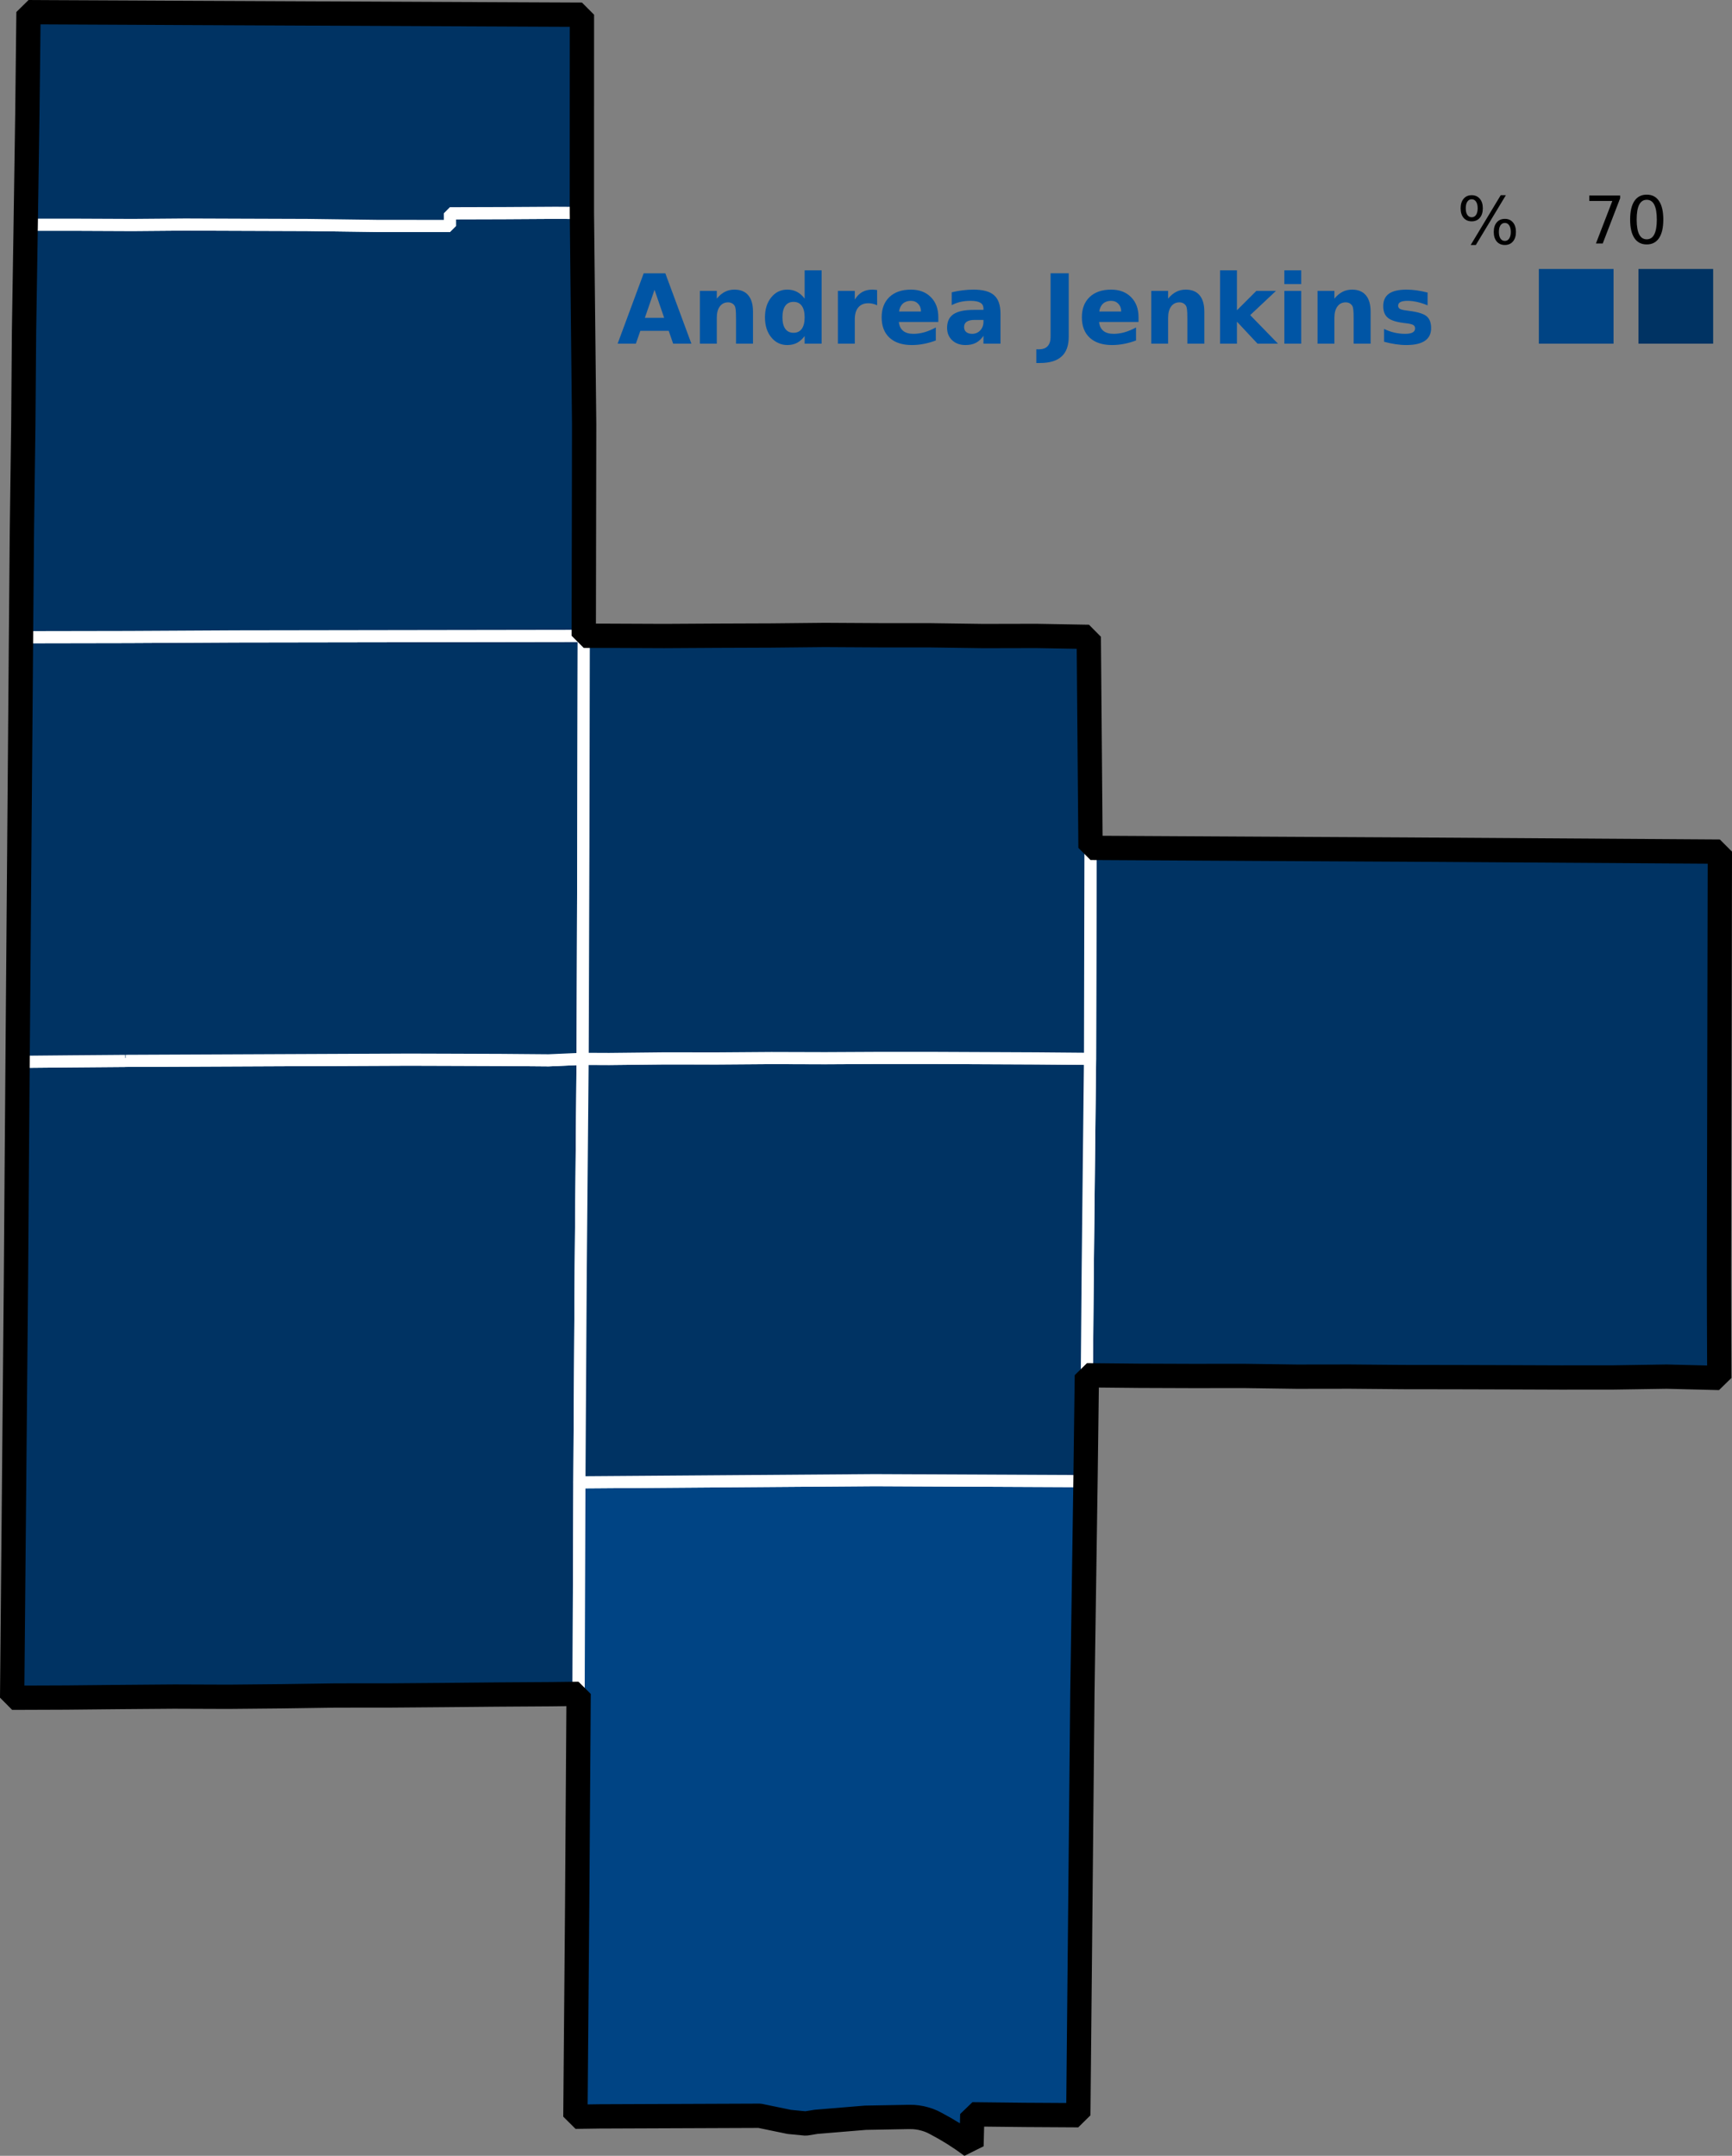 <?xml version="1.0" encoding="UTF-8" standalone="no"?>
<svg
   xmlns:dc="http://purl.org/dc/elements/1.1/"
   xmlns:cc="http://creativecommons.org/ns#"
   xmlns:rdf="http://www.w3.org/1999/02/22-rdf-syntax-ns#"
   xmlns:svg="http://www.w3.org/2000/svg"
   xmlns="http://www.w3.org/2000/svg"
   width="117.89mm"
   version="1.2"
   height="146.738mm"
   viewBox="0 0 445.57 554.598"
   id="svg438">
  <rect x="0" y="0" width="445.57" height="554.598" fill="#808080" stroke="none"/>
  <defs
     id="defs2" />
  <g
     id="8"
     transform="translate(-434.569,-1548.88)">
    <path
       style="font-style:normal;font-weight:400;font-size:medium;font-family:'MS Shell Dlg 2';vector-effect:none;fill:#003363;fill-opacity:1;fill-rule:evenodd;stroke:#ffffff;stroke-width:3.125;stroke-linecap:square;stroke-linejoin:bevel;stroke-miterlimit:4;stroke-dasharray:none;stroke-opacity:1"
       id="8-8"
       d="m 876.813,1887.317 0.06,16.053 -13.565,-0.34 -13.724,0.21 -13.514,0.01 -13.574,-0.05 -13.534,-0.04 -13.594,-0.02 -13.544,-0.12 -13.694,0.02 -13.464,-0.19 -13.454,0.01 -13.604,-0.05 -13.434,-0.13 0.23,-27.189 0.29,-27.119 v 0 l 0.3,-27.079 v -0.02 l 0.12,-54.278 h 0.05 l 48.79,0.27 31.927,0.17 81.097,0.53 h 0.04 l -0.12,58.346 -0.05,24.24 -0.05,25.59 0.02,11.175" />
    <path
       style="font-style:normal;font-weight:400;font-size:medium;font-family:'MS Shell Dlg 2';vector-effect:none;fill:#003363;fill-opacity:1;fill-rule:evenodd;stroke:#ffffff;stroke-width:3.125;stroke-linecap:square;stroke-linejoin:bevel;stroke-miterlimit:4;stroke-dasharray:none;stroke-opacity:1"
       id="8-7"
       d="m 539.822,1821.474 9.926,0.03 13.814,0.05 12.145,0.1 8.746,-0.38 -0.49,54.528 -0.34,54.418 -0.2,54.408 -7.027,0.09 -13.864,0.09 -13.624,0.13 -13.914,0.11 -13.994,0.01 -13.774,0.2 -13.954,0.13 -13.874,-0.05 -13.964,0.11 -13.904,0.14 -13.834,0.05 0.5,-54.468 v -0.05 l 0.49,-54.488 0.2,-27.309 0.21,-27.279 13.864,-0.13 13.824,-0.11 0.12,-0.12 v 0.11 0 l 72.92,-0.32" />
    <path
       style="font-style:normal;font-weight:400;font-size:medium;font-family:'MS Shell Dlg 2';vector-effect:none;fill:#003363;fill-opacity:1;fill-rule:evenodd;stroke:#ffffff;stroke-width:3.125;stroke-linecap:square;stroke-linejoin:bevel;stroke-miterlimit:4;stroke-dasharray:none;stroke-opacity:1"
       id="8-6"
       d="m 584.453,1821.274 -8.746,0.38 -12.145,-0.1 -13.814,-0.05 -9.926,-0.03 -72.92,0.32 v 0 -0.11 l -0.12,0.12 -13.824,0.11 -13.864,0.13 v -0.12 l 0.88,-109.125 27.679,-0.05 27.469,-0.15 89.613,-0.14 h 0.01 l -0.11,54.348 v 0.08 l -0.18,54.388" />
    <path
       style="font-style:normal;font-weight:400;font-size:medium;font-family:'MS Shell Dlg 2';vector-effect:none;fill:#004484;fill-opacity:1;fill-rule:evenodd;stroke:#ffffff;stroke-width:3.125;stroke-linecap:square;stroke-linejoin:bevel;stroke-miterlimit:4;stroke-dasharray:none;stroke-opacity:1"
       id="8-5"
       d="m 712.501,2038.665 -0.53,54.368 -13.694,-0.08 -13.574,-0.15 -0.11,4.168 -0.1,3.968 -2.199,-1.579 -2.259,-1.489 -2.309,-1.389 -2.379,-1.31 -0.9,-0.46 -0.94,-0.39 -0.97,-0.31 -0.99,-0.25 -1,-0.17 -1.02,-0.1 -1.429,-0.01 -10.896,0.2 -12.685,1.05 -2.669,0.43 -4.228,-0.41 -7.637,-1.579 -41.103,0.16 -6.287,0.09 0.46,-54.298 0.37,-54.498 0.2,-54.408 6.887,-0.05 69.082,-0.51 54.118,0.25 h 0.11 l -0.8,54.508 -0.52,54.248" />
    <path
       style="font-style:normal;font-weight:400;font-size:medium;font-family:'MS Shell Dlg 2';vector-effect:none;fill:#003363;fill-opacity:1;fill-rule:evenodd;stroke:#ffffff;stroke-width:3.125;stroke-linecap:square;stroke-linejoin:bevel;stroke-miterlimit:4;stroke-dasharray:none;stroke-opacity:1"
       id="8-4"
       d="m 584.453,1821.274 6.837,0.03 13.954,-0.15 13.844,0.01 13.954,-0.1 13.804,0.04 13.894,-0.07 h 13.415 l 13.485,0.06 13.524,0.06 13.824,0.12 v 0.02 l -0.3,27.079 v 0 l -0.29,27.119 -0.23,27.189 -0.35,27.229 h -0.11 l -54.118,-0.25 -69.082,0.51 -6.887,0.05 0.34,-54.418 0.49,-54.528" />
    <path
       style="font-style:normal;font-weight:400;font-size:medium;font-family:'MS Shell Dlg 2';vector-effect:none;fill:#003363;fill-opacity:1;fill-rule:evenodd;stroke:#ffffff;stroke-width:3.125;stroke-linecap:square;stroke-linejoin:bevel;stroke-miterlimit:4;stroke-dasharray:none;stroke-opacity:1"
       id="8-3"
       d="m 674.027,1712.319 13.554,0.19 13.574,-0.03 13.505,0.24 0.45,54.198 v 0.07 0.01 l -0.12,54.278 -13.824,-0.12 -13.524,-0.06 -13.485,-0.06 h -13.415 l -13.894,0.07 -13.804,-0.04 -13.954,0.1 -13.844,-0.01 -13.954,0.15 -6.837,-0.03 0.18,-54.388 0.11,-54.428 v -0.02 h 6.667 l 14.014,0.06 13.764,-0.08 13.774,-0.05 13.754,-0.14 13.864,0.08 13.444,0.01" />
    <path
       d="m 584.264,1603.664 0.29,27.249 0.29,27.139 -0.05,27.229 -0.05,27.179 h -0.01 l -89.613,0.14 -27.469,0.15 -27.679,0.05 0.23,-27.309 0.36,-27.279 0.19,-24.12 0.43,-27.399 h 13.744 l 13.764,0.06 13.494,-0.11 h 0.03 l 13.624,0.05 17.723,0.06 17.843,0.24 18.912,0.02 -0.01,-3.269 13.914,-0.04 13.225,-0.08 6.817,0.04"
       id="8-2"
       style="font-style:normal;font-weight:400;font-size:medium;font-family:'MS Shell Dlg 2';vector-effect:none;fill:#003363;fill-opacity:1;fill-rule:evenodd;stroke:#ffffff;stroke-width:3.125;stroke-linecap:square;stroke-linejoin:bevel;stroke-miterlimit:4;stroke-dasharray:none;stroke-opacity:1" />
    <path
       d="m 584.274,1552.665 -0.01,25.639 v 25.35 0.01 l -6.817,-0.04 -13.225,0.08 -13.914,0.04 0.01,3.269 -18.912,-0.02 -17.843,-0.24 -17.723,-0.06 -13.624,-0.05 h -0.03 l -13.494,0.11 -13.764,-0.06 h -13.744 l 0.42,-28.228 0.3,-26.459 5.438,0.03 21.601,0.1 13.574,0.07 h 0.03 l 13.704,0.06 67.682,0.31 20.342,0.09"
       id="8-1"
       style="font-style:normal;font-weight:400;font-size:medium;font-family:'MS Shell Dlg 2';vector-effect:none;fill:#003363;fill-opacity:1;fill-rule:evenodd;stroke:#ffffff;stroke-width:3.125;stroke-linecap:square;stroke-linejoin:bevel;stroke-miterlimit:4;stroke-dasharray:none;stroke-opacity:1" />
  </g>
  <g
     id="g519"
     transform="matrix(0.631,0,0,0.631,-393.568,69.193)">
    <path
       id="rect1218-85"
       d="m 1251.107,0 h 30.457 v 30.457 h -30.457 z"
       style="fill:#004484;fill-opacity:1;stroke:none;stroke-width:1.904;stroke-miterlimit:4;stroke-dasharray:none;stroke-opacity:1" />
    <path
       id="rect1218-7"
       d="m 1291.717,0 h 30.457 v 30.457 h -30.457 z"
       style="fill:#003363;fill-opacity:1;stroke:none;stroke-width:1.904;stroke-miterlimit:4;stroke-dasharray:none;stroke-opacity:1" />
    <g
       id="text1980"
       style="font-style:normal;font-variant:normal;font-weight:bold;font-stretch:normal;font-size:39.354px;line-height:1.25;font-family:sans-serif;-inkscape-font-specification:'sans-serif, Bold';font-variant-ligatures:normal;font-variant-caps:normal;font-variant-numeric:normal;font-feature-settings:normal;text-align:start;letter-spacing:0px;word-spacing:0px;writing-mode:lr-tb;text-anchor:start;fill:#0055a5;fill-opacity:1;stroke:none;stroke-width:0.813"
       aria-label="Andrea Jenkins">
      <path
         id="path835"
         style=""
         d="m 896.355,25.231 h -11.568 l -1.825,5.227 h -7.436 L 886.152,1.768 h 8.82 l 10.626,28.689 h -7.436 z m -9.723,-5.323 h 7.859 L 890.571,8.494 Z" />
      <path
         id="path837"
         style=""
         d="m 930.713,17.352 v 13.105 h -6.918 v -2.133 -7.898 q 0,-2.786 -0.135,-3.843 -0.115,-1.057 -0.423,-1.556 -0.404,-0.673 -1.095,-1.038 -0.692,-0.384 -1.576,-0.384 -2.152,0 -3.382,1.672 -1.23,1.653 -1.23,4.593 v 10.588 h -6.879 V 8.936 h 6.879 v 3.151 q 1.556,-1.883 3.305,-2.767 1.749,-0.903 3.862,-0.903 3.728,0 5.649,2.287 1.941,2.287 1.941,6.649 z" />
      <path
         id="path839"
         style=""
         d="M 951.773,12.087 V 0.558 h 6.918 V 30.457 h -6.918 v -3.113 q -1.422,1.902 -3.132,2.786 -1.71,0.884 -3.958,0.884 -3.978,0 -6.533,-3.151 -2.556,-3.171 -2.556,-8.147 0,-4.977 2.556,-8.128 2.556,-3.171 6.533,-3.171 2.229,0 3.939,0.903 1.729,0.884 3.151,2.767 z m -4.535,13.931 q 2.21,0 3.363,-1.614 1.172,-1.614 1.172,-4.689 0,-3.074 -1.172,-4.689 -1.153,-1.614 -3.363,-1.614 -2.191,0 -3.363,1.614 -1.153,1.614 -1.153,4.689 0,3.074 1.153,4.689 1.172,1.614 3.363,1.614 z" />
      <path
         id="path841"
         style=""
         d="m 981.326,14.796 q -0.903,-0.423 -1.806,-0.615 -0.884,-0.211 -1.787,-0.211 -2.652,0 -4.093,1.71 -1.422,1.691 -1.422,4.862 v 9.915 h -6.879 V 8.936 h 6.879 v 3.536 q 1.326,-2.114 3.036,-3.074 1.729,-0.98 4.131,-0.98 0.346,0 0.749,0.038 0.404,0.019 1.172,0.115 z" />
      <path
         id="path843"
         style=""
         d="m 1006.268,19.639 v 1.96 h -16.083 q 0.25,2.421 1.749,3.632 1.499,1.211 4.189,1.211 2.171,0 4.439,-0.634 2.287,-0.653 4.689,-1.96 v 5.304 q -2.44,0.922 -4.881,1.384 -2.44,0.48 -4.881,0.48 -5.842,0 -9.089,-2.959 -3.228,-2.978 -3.228,-8.34 0,-5.265 3.171,-8.282 3.19,-3.017 8.762,-3.017 5.073,0 8.109,3.055 3.055,3.055 3.055,8.167 z m -7.071,-2.287 q 0,-1.96 -1.153,-3.151 -1.134,-1.211 -2.978,-1.211 -1.998,0 -3.247,1.134 -1.249,1.115 -1.556,3.228 z" />
      <path
         id="path845"
         style=""
         d="m 1021.103,20.773 q -2.152,0 -3.248,0.73 -1.076,0.73 -1.076,2.152 0,1.307 0.865,2.056 0.884,0.73 2.44,0.73 1.941,0 3.267,-1.384 1.326,-1.403 1.326,-3.497 v -0.788 z m 10.511,-2.594 v 12.279 h -6.937 v -3.19 q -1.384,1.96 -3.113,2.863 -1.729,0.884 -4.208,0.884 -3.344,0 -5.438,-1.941 -2.075,-1.96 -2.075,-5.073 0,-3.785 2.594,-5.553 2.613,-1.768 8.186,-1.768 h 4.054 v -0.538 q 0,-1.633 -1.288,-2.383 -1.287,-0.769 -4.016,-0.769 -2.21,0 -4.112,0.442 -1.902,0.442 -3.536,1.326 V 9.512 q 2.21,-0.538 4.439,-0.807 2.229,-0.288 4.458,-0.288 5.822,0 8.397,2.306 2.594,2.287 2.594,7.456 z" />
      <path
         id="path847"
         style=""
         d="m 1052.04,1.768 h 7.398 V 27.671 q 0,5.361 -2.921,8.013 -2.901,2.652 -8.801,2.652 h -1.499 v -5.592 h 1.153 q 2.306,0 3.478,-1.287 1.191,-1.287 1.191,-3.785 z" />
      <path
         id="path849"
         style=""
         d="m 1087.896,19.639 v 1.96 h -16.084 q 0.25,2.421 1.749,3.632 1.499,1.211 4.189,1.211 2.171,0 4.439,-0.634 2.287,-0.653 4.689,-1.96 v 5.304 q -2.44,0.922 -4.881,1.384 -2.44,0.48 -4.881,0.48 -5.842,0 -9.089,-2.959 -3.228,-2.978 -3.228,-8.34 0,-5.265 3.171,-8.282 3.19,-3.017 8.762,-3.017 5.073,0 8.109,3.055 3.055,3.055 3.055,8.167 z m -7.071,-2.287 q 0,-1.96 -1.153,-3.151 -1.134,-1.211 -2.978,-1.211 -1.998,0 -3.247,1.134 -1.249,1.115 -1.556,3.228 z" />
      <path
         id="path851"
         style=""
         d="m 1114.721,17.352 v 13.105 h -6.918 v -2.133 -7.898 q 0,-2.786 -0.135,-3.843 -0.115,-1.057 -0.423,-1.556 -0.404,-0.673 -1.095,-1.038 -0.692,-0.384 -1.576,-0.384 -2.152,0 -3.382,1.672 -1.23,1.653 -1.23,4.593 v 10.588 h -6.879 V 8.936 h 6.879 v 3.151 q 1.556,-1.883 3.305,-2.767 1.749,-0.903 3.862,-0.903 3.728,0 5.649,2.287 1.941,2.287 1.941,6.649 z" />
      <path
         id="path853"
         style=""
         d="m 1121.139,0.558 h 6.879 V 16.833 l 7.917,-7.898 h 7.994 l -10.511,9.877 11.337,11.645 h -8.34 l -8.397,-8.974 v 8.974 h -6.879 z" />
      <path
         id="path855"
         style=""
         d="m 1147.349,8.936 h 6.879 v 21.521 h -6.879 z m 0,-8.378 h 6.879 V 6.169 h -6.879 z" />
      <path
         id="path857"
         style=""
         d="m 1182.514,17.352 v 13.105 h -6.918 v -2.133 -7.898 q 0,-2.786 -0.135,-3.843 -0.115,-1.057 -0.423,-1.556 -0.404,-0.673 -1.095,-1.038 -0.692,-0.384 -1.576,-0.384 -2.152,0 -3.382,1.672 -1.23,1.653 -1.23,4.593 v 10.588 h -6.879 V 8.936 h 6.879 v 3.151 q 1.556,-1.883 3.305,-2.767 1.749,-0.903 3.862,-0.903 3.728,0 5.649,2.287 1.941,2.287 1.941,6.649 z" />
      <path
         id="path859"
         style=""
         d="m 1205.745,9.608 v 5.227 q -2.21,-0.922 -4.266,-1.384 -2.056,-0.461 -3.881,-0.461 -1.96,0 -2.921,0.5 -0.942,0.48 -0.942,1.499 0,0.826 0.711,1.268 0.73,0.442 2.594,0.653 l 1.211,0.173 q 5.284,0.673 7.11,2.21 1.825,1.537 1.825,4.823 0,3.44 -2.537,5.169 -2.536,1.729 -7.571,1.729 -2.133,0 -4.42,-0.346 -2.268,-0.327 -4.669,-0.999 V 24.443 q 2.056,0.999 4.208,1.499 2.171,0.5 4.4,0.5 2.018,0 3.036,-0.557 1.018,-0.557 1.018,-1.653 0,-0.922 -0.711,-1.364 -0.692,-0.461 -2.786,-0.711 l -1.211,-0.154 q -4.593,-0.576 -6.437,-2.133 -1.845,-1.556 -1.845,-4.727 0,-3.42 2.344,-5.073 2.344,-1.653 7.187,-1.653 1.902,0 3.997,0.288 2.095,0.288 4.554,0.903 z" />
    </g>
    <g
       id="text4994"
       style="font-style:normal;font-variant:normal;font-weight:normal;font-stretch:normal;font-size:26.846px;line-height:1.25;font-family:sans-serif;-inkscape-font-specification:'sans-serif, Normal';font-variant-ligatures:normal;font-variant-caps:normal;font-variant-numeric:normal;font-feature-settings:normal;text-align:start;letter-spacing:0px;word-spacing:0px;writing-mode:lr-tb;text-anchor:start;fill:#000000;fill-opacity:1;stroke:none;stroke-width:0.671"
       aria-label="70">
      <path
         id="path862"
         style=""
         d="m 1271.665,-29.95 h 12.584 v 1.127 l -7.105,18.443 h -2.766 l 6.685,-17.342 h -9.399 z" />
      <path
         id="path864"
         style=""
         d="m 1295.089,-28.207 q -2.045,0 -3.08,2.019 -1.022,2.006 -1.022,6.043 0,4.024 1.022,6.043 1.036,2.006 3.08,2.006 2.058,0 3.08,-2.006 1.036,-2.019 1.036,-6.043 0,-4.037 -1.036,-6.043 -1.022,-2.019 -3.08,-2.019 z m 0,-2.097 q 3.29,0 5.02,2.609 1.743,2.595 1.743,7.55 0,4.942 -1.743,7.55 -1.73,2.595 -5.02,2.595 -3.29,0 -5.034,-2.595 -1.73,-2.609 -1.73,-7.55 0,-4.955 1.73,-7.55 1.743,-2.609 5.034,-2.609 z" />
    </g>
    <g
       id="text5060"
       style="font-style:normal;font-weight:normal;font-size:26.846px;line-height:1.25;font-family:sans-serif;letter-spacing:0px;word-spacing:0px;fill:#000000;fill-opacity:1;stroke:none;stroke-width:0.671"
       aria-label="%">
      <path
         id="path867"
         style="stroke-width:0.671"
         d="m 1237.255,-18.765 q -1.141,0 -1.796,0.97 -0.642,0.97 -0.642,2.7 0,1.704 0.642,2.687 0.655,0.97 1.796,0.97 1.114,0 1.756,-0.97 0.655,-0.983 0.655,-2.687 0,-1.717 -0.655,-2.687 -0.642,-0.983 -1.756,-0.983 z m 0,-1.665 q 2.071,0 3.29,1.442 1.219,1.442 1.219,3.893 0,2.451 -1.232,3.893 -1.219,1.429 -3.277,1.429 -2.097,0 -3.317,-1.429 -1.219,-1.442 -1.219,-3.893 0,-2.464 1.219,-3.893 1.232,-1.442 3.317,-1.442 z m -13.528,-7.983 q -1.127,0 -1.783,0.983 -0.642,0.97 -0.642,2.674 0,1.73 0.642,2.7 0.642,0.97 1.783,0.97 1.14,0 1.783,-0.97 0.655,-0.97 0.655,-2.7 0,-1.691 -0.655,-2.674 -0.655,-0.983 -1.783,-0.983 z m 11.837,-1.665 h 2.097 l -12.243,20.305 h -2.097 z m -11.837,0 q 2.071,0 3.303,1.442 1.232,1.429 1.232,3.88 0,2.477 -1.232,3.906 -1.219,1.429 -3.303,1.429 -2.084,0 -3.303,-1.429 -1.206,-1.442 -1.206,-3.906 0,-2.438 1.219,-3.88 1.219,-1.442 3.29,-1.442 z" />
    </g>
  </g>
  <g
     transform="translate(-434.569,-1548.88)"
     id="g846">
    <path
       style="font-style:normal;font-weight:400;font-size:medium;font-family:'MS Shell Dlg 2';vector-effect:none;fill:none;fill-opacity:1;fill-rule:evenodd;stroke:#000000;stroke-width:6.25;stroke-linecap:square;stroke-linejoin:bevel;stroke-miterlimit:4;stroke-dasharray:none;stroke-opacity:1"
       d="M 5.771,1.562 5.471,28.021 5.051,56.25 4.621,83.648 4.432,107.77 l -0.359,27.277 -0.23,27.311 -0.881,109.125 v 0.119 0 L 2.752,298.881 2.553,326.189 2.062,380.678 v 0.049 l -0.5,54.469 13.834,-0.051 13.904,-0.139 13.965,-0.111 13.873,0.051 13.955,-0.131 13.775,-0.199 13.994,-0.01 13.914,-0.111 13.623,-0.129 13.865,-0.09 7.027,-0.09 -0.371,54.496 -0.459,54.299 6.287,-0.09 41.104,-0.16 7.637,1.58 4.229,0.408 2.668,-0.43 12.686,-1.049 10.896,-0.199 1.428,0.01 1.02,0.1 1,0.17 0.99,0.25 0.969,0.311 0.939,0.389 0.9,0.461 2.379,1.309 2.309,1.389 2.26,1.49 2.199,1.58 0.1,-3.969 0.109,-4.168 13.576,0.148 13.693,0.08 0.529,-54.367 0.52,-54.248 0.801,-54.508 0.35,-27.229 13.434,0.131 13.605,0.049 13.455,-0.01 13.463,0.189 13.695,-0.019 13.545,0.121 13.594,0.019 13.535,0.039 13.574,0.051 13.514,-0.01 13.725,-0.211 13.564,0.34 -0.06,-16.053 -0.019,-11.176 0.051,-25.59 0.049,-24.24 0.121,-58.346 h -0.041 l -81.096,-0.529 -31.928,-0.17 -48.789,-0.27 h -0.051 v -0.01 -0.07 l -0.449,-54.197 -13.506,-0.24 -13.574,0.029 -13.553,-0.189 -13.445,-0.01 -13.865,-0.08 -13.754,0.139 -13.773,0.051 -13.766,0.08 -14.014,-0.06 h -6.668 l 0.051,-27.158 0.051,-27.229 -0.291,-27.139 -0.289,-27.25 v -0.01 -25.35 L 148.143,2.222 127.801,2.132 60.119,1.822 46.414,1.762 h -0.029 L 32.811,1.693 11.209,1.592 Z"
       transform="translate(436.131,1550.442)"
       id="path863" />
  </g>
</svg>
